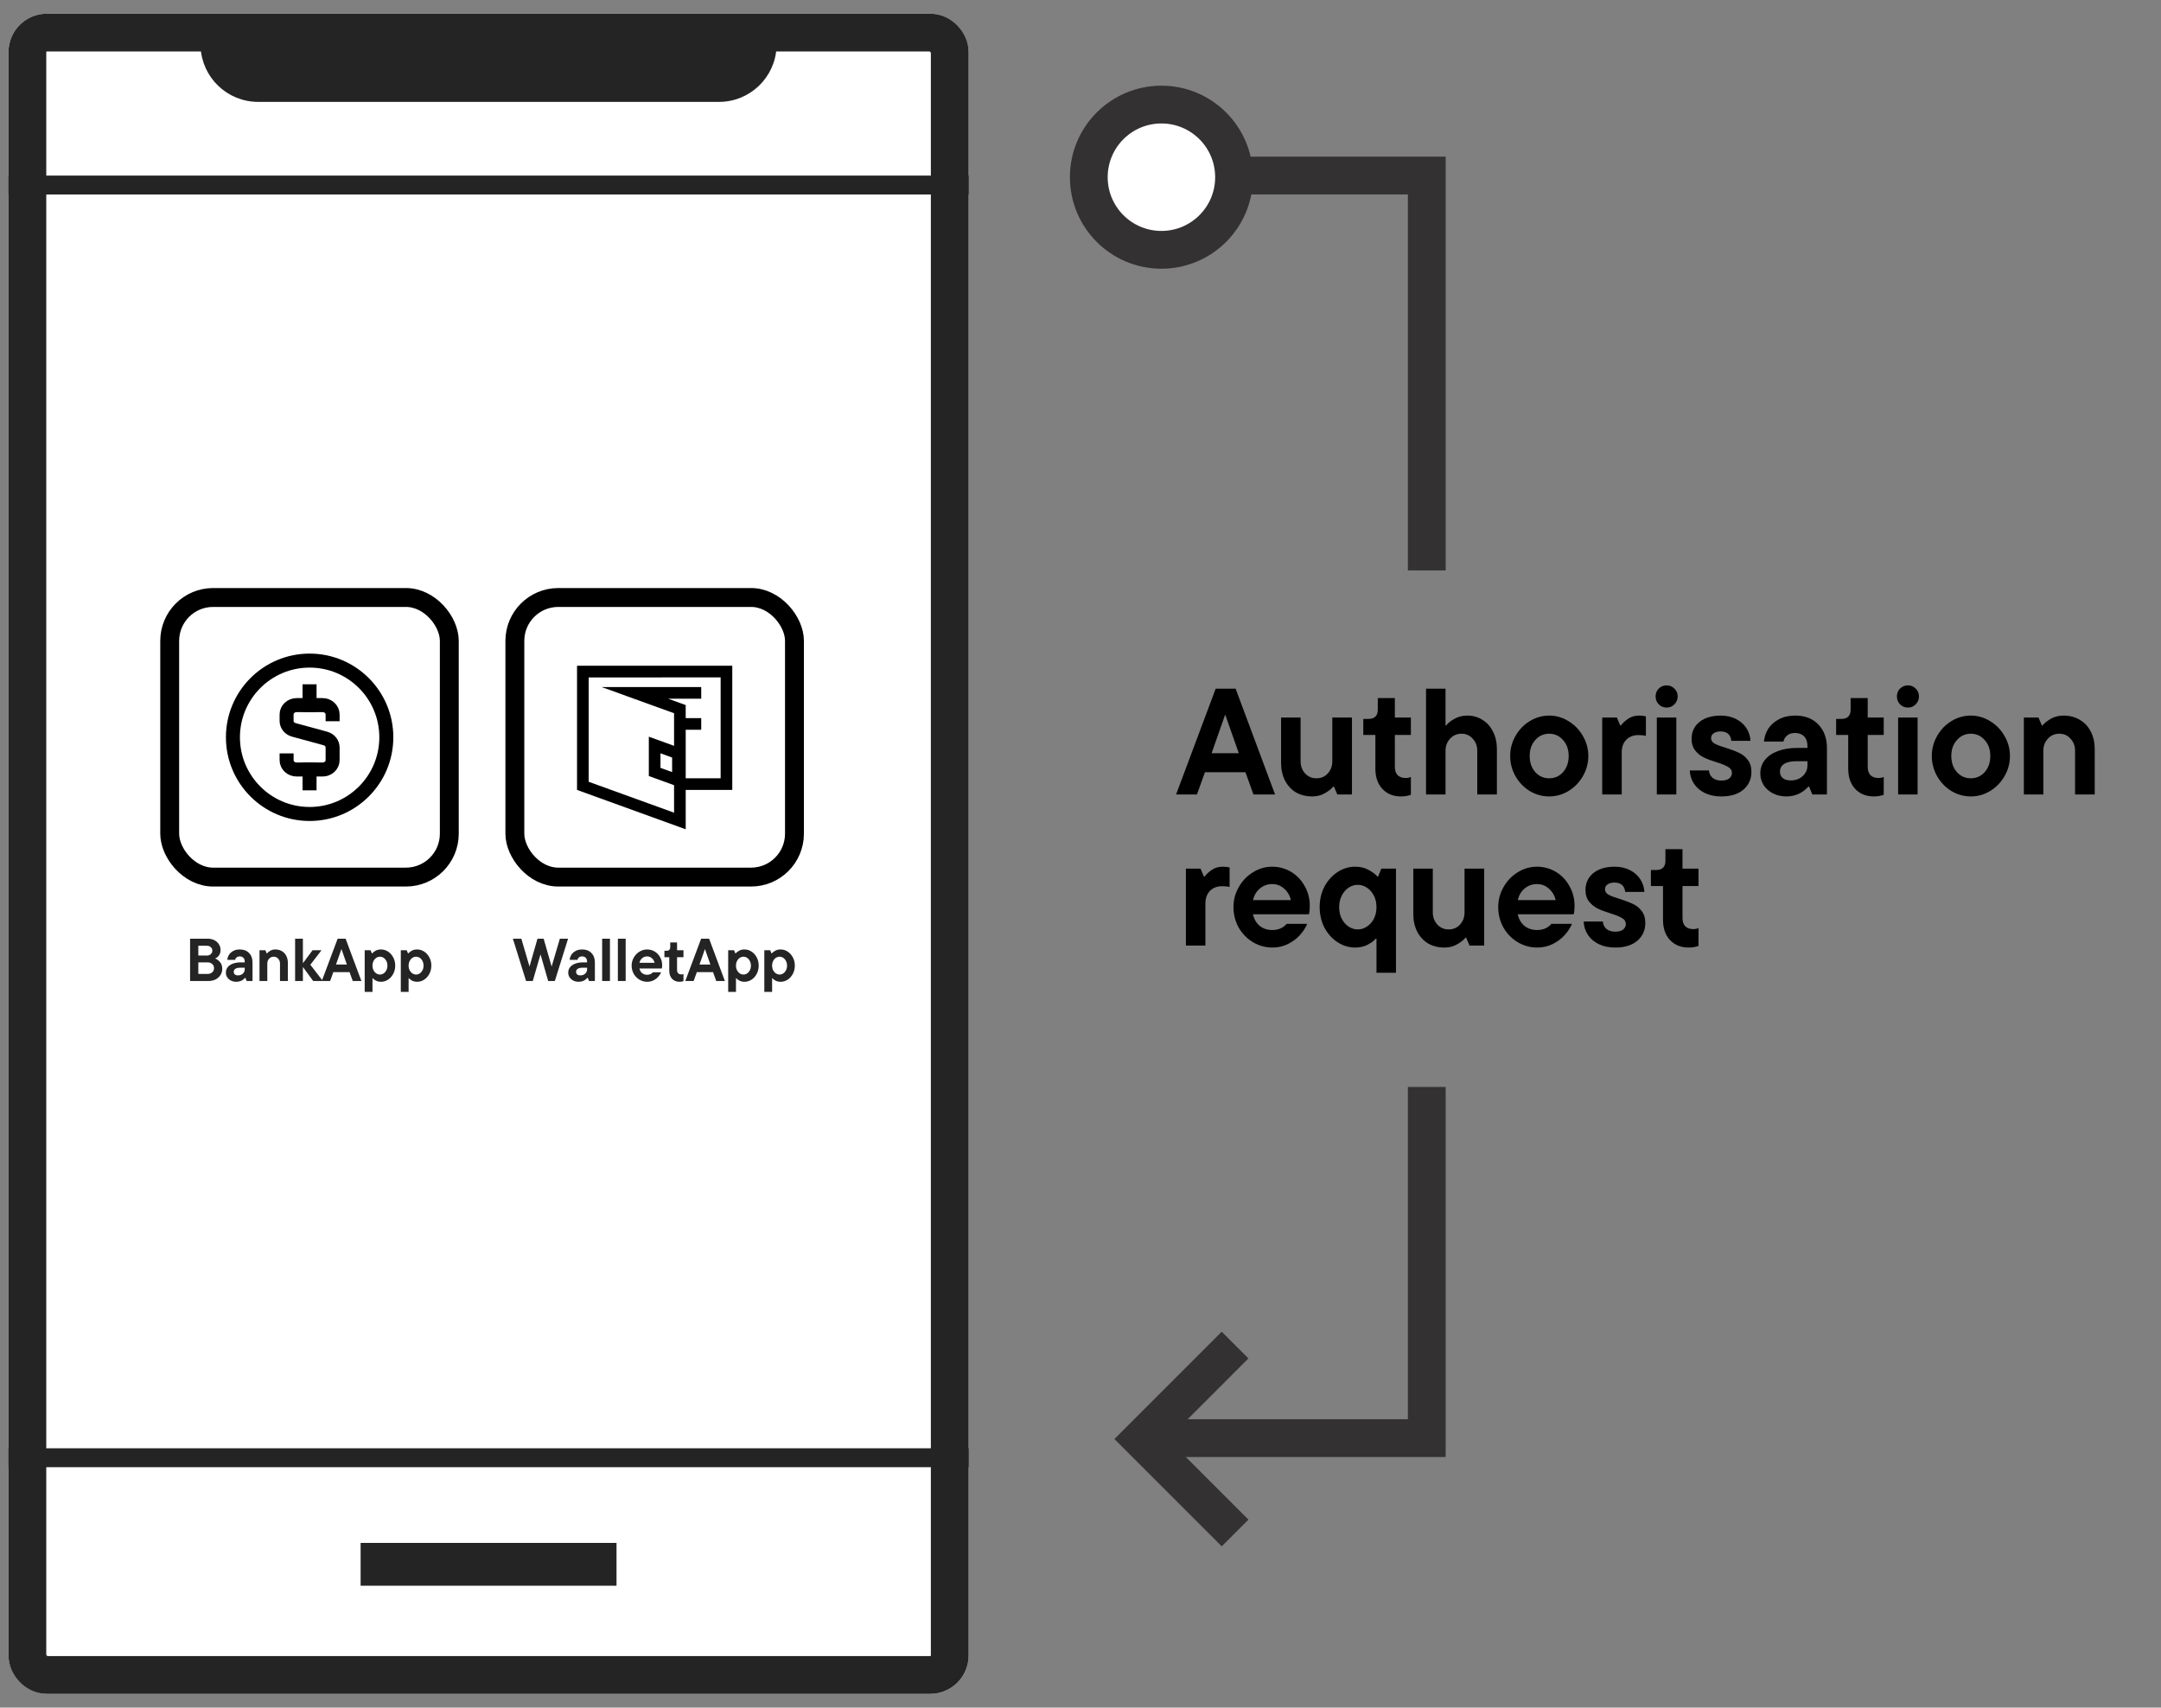 <svg width="143" height="113" viewBox="0 0 143 113" fill="none" xmlns="http://www.w3.org/2000/svg">
<rect x="0" y="0" width="143" height="113" fill="#808080" stroke="none"/>
<g clip-path="url(#clip0_831_25386)">
<rect x="0.562" y="0.906" width="63.535" height="111.186" rx="2.541" fill="white"/>
<path d="M51.228 3.089C51.145 5.032 49.543 6.583 47.578 6.583H17.082C15.117 6.583 13.515 5.032 13.432 3.089H51.228Z" fill="#242424" stroke="#242424" stroke-width="0.318"/>
<line x1="0.562" y1="12.246" x2="64.097" y2="12.246" stroke="#242424" stroke-width="1.25"/>
<line x1="0.562" y1="96.465" x2="64.097" y2="96.465" stroke="#242424" stroke-width="1.25"/>
<rect x="23.863" y="102.102" width="16.934" height="2.833" fill="#242424"/>
<rect x="11.23" y="39.539" width="18.502" height="18.502" rx="2.871" stroke="black" stroke-width="1.25"/>
<g clip-path="url(#clip1_831_25386)">
<path d="M20.489 53.865C23.292 53.865 25.564 51.593 25.564 48.79C25.564 45.987 23.292 43.715 20.489 43.715C17.686 43.715 15.414 45.987 15.414 48.79C15.414 51.593 17.686 53.865 20.489 53.865Z" stroke="black" stroke-width="0.927"/>
<path d="M18.965 49.857V50.301C18.965 50.645 19.263 50.923 19.631 50.923H21.344C21.712 50.923 22.01 50.645 22.01 50.302V49.465C22.01 49.189 21.814 48.946 21.53 48.868L19.444 48.3C19.16 48.223 18.965 47.98 18.965 47.704L18.965 47.282C18.965 46.938 19.263 46.66 19.631 46.66H21.344C21.712 46.66 22.01 46.938 22.01 47.282V47.727" stroke="black" stroke-width="0.927"/>
<path d="M20.484 46.66V45.746" stroke="black" stroke-width="0.927" stroke-linecap="square"/>
<path d="M20.484 51.835V50.922" stroke="black" stroke-width="0.927" stroke-linecap="square"/>
</g>
<path d="M14.231 63.43C14.354 63.473 14.463 63.551 14.559 63.666C14.658 63.781 14.707 63.931 14.707 64.118C14.707 64.265 14.668 64.399 14.591 64.522C14.514 64.645 14.406 64.742 14.267 64.814C14.128 64.883 13.971 64.918 13.795 64.918H12.579V62.118H13.747C13.912 62.118 14.059 62.151 14.187 62.218C14.315 62.285 14.415 62.375 14.487 62.49C14.559 62.602 14.595 62.726 14.595 62.862C14.595 63.011 14.559 63.134 14.487 63.23C14.415 63.326 14.33 63.393 14.231 63.43ZM13.123 62.586V63.234H13.687C13.794 63.234 13.88 63.203 13.947 63.142C14.016 63.081 14.051 63.002 14.051 62.906C14.051 62.813 14.016 62.737 13.947 62.678C13.88 62.617 13.794 62.586 13.687 62.586H13.123ZM13.739 64.45C13.862 64.45 13.963 64.414 14.043 64.342C14.123 64.27 14.163 64.178 14.163 64.066C14.163 63.954 14.123 63.863 14.043 63.794C13.966 63.722 13.864 63.686 13.739 63.686H13.123V64.45H13.739ZM15.87 62.83C16.129 62.83 16.333 62.909 16.482 63.066C16.634 63.223 16.71 63.431 16.71 63.69V64.918H16.322L16.238 64.71H16.218C16.061 64.883 15.866 64.97 15.634 64.97C15.506 64.97 15.389 64.943 15.282 64.89C15.178 64.837 15.095 64.763 15.034 64.67C14.975 64.577 14.946 64.474 14.946 64.362C14.946 64.226 14.986 64.107 15.066 64.006C15.149 63.902 15.263 63.823 15.41 63.77C15.557 63.714 15.726 63.686 15.918 63.686H16.194V63.638C16.194 63.529 16.165 63.443 16.106 63.382C16.047 63.321 15.967 63.29 15.866 63.29C15.775 63.29 15.703 63.314 15.65 63.362C15.599 63.407 15.569 63.459 15.558 63.518H15.042C15.053 63.398 15.09 63.286 15.154 63.182C15.221 63.078 15.314 62.994 15.434 62.93C15.557 62.863 15.702 62.83 15.87 62.83ZM15.75 64.546C15.881 64.546 15.987 64.507 16.07 64.43C16.153 64.35 16.194 64.257 16.194 64.15V64.038H15.906C15.754 64.038 15.642 64.063 15.57 64.114C15.501 64.162 15.466 64.229 15.466 64.314C15.466 64.383 15.49 64.439 15.538 64.482C15.589 64.525 15.659 64.546 15.75 64.546ZM17.172 64.918V62.882H17.56L17.648 63.09H17.668C17.71 63.034 17.781 62.977 17.88 62.918C17.978 62.859 18.093 62.83 18.224 62.83C18.386 62.83 18.529 62.867 18.652 62.942C18.777 63.014 18.874 63.118 18.944 63.254C19.013 63.387 19.048 63.542 19.048 63.718V64.918H18.528V63.762C18.528 63.634 18.488 63.527 18.408 63.442C18.33 63.354 18.232 63.31 18.112 63.31C17.989 63.31 17.888 63.354 17.808 63.442C17.728 63.527 17.688 63.634 17.688 63.762V64.918H17.172ZM20.536 63.842L21.364 64.918H20.724L20.044 63.99V64.918H19.528V62.118H20.044V63.742L20.684 62.882H21.276L20.536 63.842ZM23.915 64.918H23.343L23.131 64.33H22.058L21.846 64.918H21.294L22.343 62.118H22.87L23.915 64.918ZM22.954 63.826L22.595 62.802L22.235 63.826H22.954ZM24.133 65.638V62.882H24.521L24.609 63.09H24.629C24.674 63.034 24.747 62.977 24.849 62.918C24.953 62.859 25.074 62.83 25.213 62.83C25.378 62.83 25.533 62.877 25.677 62.97C25.821 63.063 25.935 63.191 26.021 63.354C26.109 63.517 26.153 63.698 26.153 63.898C26.153 64.098 26.109 64.281 26.021 64.446C25.935 64.609 25.821 64.737 25.677 64.83C25.533 64.923 25.378 64.97 25.213 64.97C25.085 64.97 24.97 64.943 24.869 64.89C24.77 64.834 24.703 64.782 24.669 64.734H24.649V65.638H24.133ZM25.145 64.49C25.233 64.49 25.314 64.465 25.389 64.414C25.463 64.363 25.523 64.294 25.569 64.206C25.614 64.115 25.637 64.013 25.637 63.898C25.637 63.786 25.614 63.686 25.569 63.598C25.523 63.507 25.463 63.437 25.389 63.386C25.314 63.335 25.233 63.31 25.145 63.31C25.057 63.31 24.974 63.335 24.897 63.386C24.822 63.437 24.762 63.507 24.717 63.598C24.671 63.686 24.649 63.786 24.649 63.898C24.649 64.013 24.671 64.115 24.717 64.206C24.762 64.294 24.822 64.363 24.897 64.414C24.974 64.465 25.057 64.49 25.145 64.49ZM26.523 65.638V62.882H26.911L26.999 63.09H27.019C27.065 63.034 27.138 62.977 27.239 62.918C27.343 62.859 27.465 62.83 27.603 62.83C27.769 62.83 27.923 62.877 28.067 62.97C28.211 63.063 28.326 63.191 28.411 63.354C28.499 63.517 28.543 63.698 28.543 63.898C28.543 64.098 28.499 64.281 28.411 64.446C28.326 64.609 28.211 64.737 28.067 64.83C27.923 64.923 27.769 64.97 27.603 64.97C27.475 64.97 27.361 64.943 27.259 64.89C27.161 64.834 27.094 64.782 27.059 64.734H27.039V65.638H26.523ZM27.535 64.49C27.623 64.49 27.705 64.465 27.779 64.414C27.854 64.363 27.914 64.294 27.959 64.206C28.005 64.115 28.027 64.013 28.027 63.898C28.027 63.786 28.005 63.686 27.959 63.598C27.914 63.507 27.854 63.437 27.779 63.386C27.705 63.335 27.623 63.31 27.535 63.31C27.447 63.31 27.365 63.335 27.287 63.386C27.213 63.437 27.153 63.507 27.107 63.598C27.062 63.686 27.039 63.786 27.039 63.898C27.039 64.013 27.062 64.115 27.107 64.206C27.153 64.294 27.213 64.363 27.287 64.414C27.365 64.465 27.447 64.49 27.535 64.49Z" fill="#242424"/>
<rect x="34.07" y="39.539" width="18.502" height="18.502" rx="2.871" stroke="black" stroke-width="1.25"/>
<path d="M36.503 63.962L37.047 62.118H37.591L36.715 64.918H36.275L35.767 63.154L35.255 64.918H34.811L33.939 62.118H34.499L35.039 63.962L35.567 62.118H35.975L36.503 63.962ZM38.525 62.83C38.783 62.83 38.987 62.909 39.137 63.066C39.289 63.223 39.365 63.431 39.365 63.69V64.918H38.977L38.893 64.71H38.873C38.715 64.883 38.521 64.97 38.289 64.97C38.161 64.97 38.043 64.943 37.937 64.89C37.833 64.837 37.75 64.763 37.689 64.67C37.63 64.577 37.601 64.474 37.601 64.362C37.601 64.226 37.641 64.107 37.721 64.006C37.803 63.902 37.918 63.823 38.065 63.77C38.211 63.714 38.381 63.686 38.573 63.686H38.849V63.638C38.849 63.529 38.819 63.443 38.761 63.382C38.702 63.321 38.622 63.29 38.521 63.29C38.43 63.29 38.358 63.314 38.305 63.362C38.254 63.407 38.223 63.459 38.213 63.518H37.697C37.707 63.398 37.745 63.286 37.809 63.182C37.875 63.078 37.969 62.994 38.089 62.93C38.211 62.863 38.357 62.83 38.525 62.83ZM38.405 64.546C38.535 64.546 38.642 64.507 38.725 64.43C38.807 64.35 38.849 64.257 38.849 64.15V64.038H38.561C38.409 64.038 38.297 64.063 38.225 64.114C38.155 64.162 38.121 64.229 38.121 64.314C38.121 64.383 38.145 64.439 38.193 64.482C38.243 64.525 38.314 64.546 38.405 64.546ZM40.362 64.918H39.846V62.118H40.362V64.918ZM41.402 64.918H40.886V62.118H41.402V64.918ZM43.817 63.866C43.817 63.962 43.809 64.037 43.793 64.09H42.313C42.342 64.221 42.402 64.323 42.493 64.398C42.583 64.47 42.694 64.506 42.825 64.506C42.985 64.506 43.111 64.451 43.205 64.342H43.749C43.709 64.441 43.645 64.539 43.557 64.638C43.471 64.734 43.365 64.814 43.237 64.878C43.111 64.939 42.975 64.97 42.829 64.97C42.642 64.97 42.469 64.922 42.309 64.826C42.151 64.73 42.026 64.601 41.933 64.438C41.842 64.273 41.797 64.093 41.797 63.898C41.797 63.709 41.843 63.533 41.937 63.37C42.03 63.205 42.155 63.074 42.313 62.978C42.47 62.879 42.639 62.83 42.821 62.83C43.002 62.83 43.169 62.875 43.321 62.966C43.473 63.057 43.593 63.182 43.681 63.342C43.771 63.499 43.817 63.674 43.817 63.866ZM42.821 63.29C42.698 63.29 42.59 63.329 42.497 63.406C42.406 63.481 42.345 63.583 42.313 63.714H43.317C43.287 63.589 43.227 63.487 43.137 63.41C43.049 63.33 42.943 63.29 42.821 63.29ZM44.963 64.97C44.763 64.97 44.6 64.905 44.475 64.774C44.349 64.641 44.287 64.461 44.287 64.234V63.342H43.967V62.918H44.107C44.184 62.918 44.244 62.898 44.287 62.858C44.33 62.815 44.351 62.755 44.351 62.678V62.366H44.803V62.882H45.227V63.342H44.803V64.186C44.803 64.285 44.828 64.359 44.879 64.41C44.929 64.458 44.999 64.482 45.087 64.482C45.143 64.482 45.19 64.473 45.227 64.454V64.926C45.15 64.955 45.062 64.97 44.963 64.97ZM47.968 64.918H47.396L47.184 64.33H46.112L45.9 64.918H45.348L46.396 62.118H46.924L47.968 64.918ZM47.008 63.826L46.648 62.802L46.288 63.826H47.008ZM48.186 65.638V62.882H48.574L48.662 63.09H48.682C48.727 63.034 48.8 62.977 48.902 62.918C49.006 62.859 49.127 62.83 49.266 62.83C49.431 62.83 49.586 62.877 49.73 62.97C49.874 63.063 49.989 63.191 50.074 63.354C50.162 63.517 50.206 63.698 50.206 63.898C50.206 64.098 50.162 64.281 50.074 64.446C49.989 64.609 49.874 64.737 49.73 64.83C49.586 64.923 49.431 64.97 49.266 64.97C49.138 64.97 49.023 64.943 48.922 64.89C48.823 64.834 48.757 64.782 48.722 64.734H48.702V65.638H48.186ZM49.198 64.49C49.286 64.49 49.367 64.465 49.442 64.414C49.517 64.363 49.577 64.294 49.622 64.206C49.667 64.115 49.69 64.013 49.69 63.898C49.69 63.786 49.667 63.686 49.622 63.598C49.577 63.507 49.517 63.437 49.442 63.386C49.367 63.335 49.286 63.31 49.198 63.31C49.11 63.31 49.027 63.335 48.95 63.386C48.875 63.437 48.815 63.507 48.77 63.598C48.724 63.686 48.702 63.786 48.702 63.898C48.702 64.013 48.724 64.115 48.77 64.206C48.815 64.294 48.875 64.363 48.95 64.414C49.027 64.465 49.11 64.49 49.198 64.49ZM50.577 65.638V62.882H50.965L51.053 63.09H51.072C51.118 63.034 51.191 62.977 51.292 62.918C51.397 62.859 51.518 62.83 51.657 62.83C51.822 62.83 51.977 62.877 52.12 62.97C52.264 63.063 52.379 63.191 52.465 63.354C52.553 63.517 52.596 63.698 52.596 63.898C52.596 64.098 52.553 64.281 52.465 64.446C52.379 64.609 52.264 64.737 52.12 64.83C51.977 64.923 51.822 64.97 51.657 64.97C51.529 64.97 51.414 64.943 51.312 64.89C51.214 64.834 51.147 64.782 51.112 64.734H51.093V65.638H50.577ZM51.589 64.49C51.676 64.49 51.758 64.465 51.833 64.414C51.907 64.363 51.967 64.294 52.013 64.206C52.058 64.115 52.081 64.013 52.081 63.898C52.081 63.786 52.058 63.686 52.013 63.598C51.967 63.507 51.907 63.437 51.833 63.386C51.758 63.335 51.676 63.31 51.589 63.31C51.501 63.31 51.418 63.335 51.34 63.386C51.266 63.437 51.206 63.507 51.16 63.598C51.115 63.686 51.093 63.786 51.093 63.898C51.093 64.013 51.115 64.115 51.16 64.206C51.206 64.294 51.266 64.363 51.34 64.414C51.418 64.465 51.501 64.49 51.589 64.49Z" fill="#242424"/>
<path d="M38.184 44.055V52.273L45.375 54.878V52.273H48.457V44.055H38.184ZM47.687 51.503H45.375V48.292H46.402V47.522H45.375V46.659L44.214 46.238H46.402V45.467H39.807L40.177 45.596L40.238 45.616L41.523 46.084L44.605 47.198V49.356L42.935 48.75V51.354L44.605 51.96V53.779L38.954 51.734V44.83H40.326H40.31L47.687 44.825V51.503ZM44.476 50.131V51.092L43.706 50.815V49.849L44.476 50.131Z" fill="black"/>
</g>
<rect x="1.812" y="2.156" width="61.035" height="108.686" rx="1.291" stroke="#242424" stroke-width="2.5"/>
<path d="M84.375 52.574H82.945L82.415 51.104H79.735L79.205 52.574H77.825L80.445 45.574H81.765L84.375 52.574ZM81.975 49.844L81.075 47.284L80.175 49.844H81.975ZM86.833 52.704C86.426 52.704 86.066 52.614 85.753 52.434C85.446 52.248 85.206 51.988 85.033 51.654C84.859 51.314 84.773 50.924 84.773 50.484V47.484H86.063V50.374C86.063 50.694 86.163 50.964 86.363 51.184C86.563 51.398 86.813 51.504 87.113 51.504C87.419 51.504 87.669 51.398 87.863 51.184C88.063 50.964 88.163 50.694 88.163 50.374V47.484H89.463V52.574H88.493L88.273 52.054H88.223C88.116 52.194 87.936 52.338 87.683 52.484C87.436 52.631 87.153 52.704 86.833 52.704ZM92.703 52.704C92.203 52.704 91.796 52.541 91.483 52.214C91.169 51.881 91.013 51.431 91.013 50.864V48.634H90.213V47.574H90.562C90.756 47.574 90.906 47.524 91.013 47.424C91.119 47.318 91.172 47.168 91.172 46.974V46.194H92.302V47.484H93.362V48.634H92.302V50.744C92.302 50.991 92.366 51.178 92.493 51.304C92.619 51.424 92.793 51.484 93.013 51.484C93.153 51.484 93.269 51.461 93.362 51.414V52.594C93.169 52.668 92.949 52.704 92.703 52.704ZM94.365 52.574V45.574H95.655V48.004H95.705C95.791 47.871 95.962 47.731 96.215 47.584C96.475 47.431 96.768 47.354 97.095 47.354C97.468 47.354 97.802 47.448 98.095 47.634C98.395 47.814 98.628 48.074 98.795 48.414C98.968 48.748 99.055 49.134 99.055 49.574V52.574H97.755V49.684C97.755 49.364 97.655 49.098 97.455 48.884C97.261 48.664 97.015 48.554 96.715 48.554C96.408 48.554 96.155 48.664 95.955 48.884C95.755 49.098 95.655 49.364 95.655 49.684V52.574H94.365ZM102.514 52.704C102.054 52.704 101.624 52.584 101.224 52.344C100.83 52.098 100.517 51.771 100.284 51.364C100.05 50.951 99.933 50.504 99.933 50.024C99.933 49.551 100.05 49.111 100.284 48.704C100.517 48.291 100.83 47.964 101.224 47.724C101.624 47.478 102.054 47.354 102.514 47.354C102.974 47.354 103.4 47.478 103.794 47.724C104.194 47.964 104.51 48.291 104.744 48.704C104.984 49.111 105.104 49.551 105.104 50.024C105.104 50.504 104.984 50.951 104.744 51.364C104.51 51.771 104.194 52.098 103.794 52.344C103.4 52.584 102.974 52.704 102.514 52.704ZM102.514 51.504C102.88 51.504 103.187 51.368 103.434 51.094C103.68 50.814 103.804 50.458 103.804 50.024C103.804 49.598 103.68 49.248 103.434 48.974C103.187 48.694 102.88 48.554 102.514 48.554C102.147 48.554 101.84 48.694 101.594 48.974C101.347 49.248 101.224 49.598 101.224 50.024C101.224 50.458 101.347 50.814 101.594 51.094C101.84 51.368 102.147 51.504 102.514 51.504ZM106.024 52.574V47.484H106.994L107.214 48.004H107.264C107.364 47.864 107.517 47.721 107.724 47.574C107.93 47.428 108.177 47.354 108.464 47.354C108.644 47.354 108.794 47.371 108.914 47.404V48.694C108.787 48.661 108.624 48.644 108.424 48.644C108.09 48.644 107.82 48.748 107.614 48.954C107.414 49.161 107.314 49.444 107.314 49.804V52.574H106.024ZM110.927 52.574H109.637V47.484H110.927V52.574ZM110.287 46.824C110.087 46.824 109.914 46.754 109.767 46.614C109.627 46.468 109.557 46.291 109.557 46.084C109.557 45.878 109.627 45.704 109.767 45.564C109.914 45.424 110.087 45.354 110.287 45.354C110.487 45.354 110.657 45.424 110.797 45.564C110.944 45.704 111.017 45.878 111.017 46.084C111.017 46.291 110.944 46.468 110.797 46.614C110.657 46.754 110.487 46.824 110.287 46.824ZM113.907 52.704C113.5 52.704 113.14 52.631 112.827 52.484C112.514 52.331 112.27 52.124 112.097 51.864C111.924 51.598 111.83 51.304 111.817 50.984H113.087C113.1 51.184 113.18 51.348 113.327 51.474C113.474 51.594 113.667 51.654 113.907 51.654C114.134 51.654 114.307 51.608 114.427 51.514C114.547 51.414 114.607 51.294 114.607 51.154C114.607 50.981 114.524 50.848 114.357 50.754C114.197 50.654 113.944 50.551 113.597 50.444C113.25 50.338 112.967 50.231 112.747 50.124C112.527 50.018 112.337 49.864 112.177 49.664C112.017 49.464 111.937 49.204 111.937 48.884C111.937 48.598 112.01 48.338 112.157 48.104C112.31 47.871 112.53 47.688 112.817 47.554C113.11 47.421 113.457 47.354 113.857 47.354C114.237 47.354 114.574 47.428 114.867 47.574C115.16 47.721 115.39 47.921 115.557 48.174C115.724 48.428 115.817 48.711 115.837 49.024H114.567C114.52 48.611 114.284 48.404 113.857 48.404C113.657 48.404 113.5 48.448 113.387 48.534C113.28 48.614 113.227 48.718 113.227 48.844C113.227 48.998 113.304 49.118 113.457 49.204C113.61 49.291 113.857 49.384 114.197 49.484C114.557 49.598 114.847 49.708 115.067 49.814C115.294 49.914 115.487 50.068 115.647 50.274C115.814 50.481 115.897 50.751 115.897 51.084C115.897 51.558 115.72 51.948 115.367 52.254C115.02 52.554 114.534 52.704 113.907 52.704ZM118.795 47.354C119.442 47.354 119.952 47.551 120.325 47.944C120.705 48.338 120.895 48.858 120.895 49.504V52.574H119.925L119.715 52.054H119.665C119.272 52.488 118.785 52.704 118.205 52.704C117.885 52.704 117.592 52.638 117.325 52.504C117.065 52.371 116.858 52.188 116.705 51.954C116.558 51.721 116.485 51.464 116.485 51.184C116.485 50.844 116.585 50.548 116.785 50.294C116.992 50.034 117.278 49.838 117.645 49.704C118.012 49.564 118.435 49.494 118.915 49.494H119.605V49.374C119.605 49.101 119.532 48.888 119.385 48.734C119.238 48.581 119.038 48.504 118.785 48.504C118.558 48.504 118.378 48.564 118.245 48.684C118.118 48.798 118.042 48.928 118.015 49.074H116.725C116.752 48.774 116.845 48.494 117.005 48.234C117.172 47.974 117.405 47.764 117.705 47.604C118.012 47.438 118.375 47.354 118.795 47.354ZM118.495 51.644C118.822 51.644 119.088 51.548 119.295 51.354C119.502 51.154 119.605 50.921 119.605 50.654V50.374H118.885C118.505 50.374 118.225 50.438 118.045 50.564C117.872 50.684 117.785 50.851 117.785 51.064C117.785 51.238 117.845 51.378 117.965 51.484C118.092 51.591 118.268 51.644 118.495 51.644ZM123.992 52.704C123.492 52.704 123.085 52.541 122.772 52.214C122.458 51.881 122.302 51.431 122.302 50.864V48.634H121.502V47.574H121.852C122.045 47.574 122.195 47.524 122.302 47.424C122.408 47.318 122.462 47.168 122.462 46.974V46.194H123.592V47.484H124.652V48.634H123.592V50.744C123.592 50.991 123.655 51.178 123.782 51.304C123.908 51.424 124.082 51.484 124.302 51.484C124.442 51.484 124.558 51.461 124.652 51.414V52.594C124.458 52.668 124.238 52.704 123.992 52.704ZM126.894 52.574H125.604V47.484H126.894V52.574ZM126.254 46.824C126.054 46.824 125.881 46.754 125.734 46.614C125.594 46.468 125.524 46.291 125.524 46.084C125.524 45.878 125.594 45.704 125.734 45.564C125.881 45.424 126.054 45.354 126.254 45.354C126.454 45.354 126.624 45.424 126.764 45.564C126.911 45.704 126.984 45.878 126.984 46.084C126.984 46.291 126.911 46.468 126.764 46.614C126.624 46.754 126.454 46.824 126.254 46.824ZM130.414 52.704C129.954 52.704 129.524 52.584 129.124 52.344C128.731 52.098 128.417 51.771 128.184 51.364C127.951 50.951 127.834 50.504 127.834 50.024C127.834 49.551 127.951 49.111 128.184 48.704C128.417 48.291 128.731 47.964 129.124 47.724C129.524 47.478 129.954 47.354 130.414 47.354C130.874 47.354 131.301 47.478 131.694 47.724C132.094 47.964 132.411 48.291 132.644 48.704C132.884 49.111 133.004 49.551 133.004 50.024C133.004 50.504 132.884 50.951 132.644 51.364C132.411 51.771 132.094 52.098 131.694 52.344C131.301 52.584 130.874 52.704 130.414 52.704ZM130.414 51.504C130.781 51.504 131.087 51.368 131.334 51.094C131.581 50.814 131.704 50.458 131.704 50.024C131.704 49.598 131.581 49.248 131.334 48.974C131.087 48.694 130.781 48.554 130.414 48.554C130.047 48.554 129.741 48.694 129.494 48.974C129.247 49.248 129.124 49.598 129.124 50.024C129.124 50.458 129.247 50.814 129.494 51.094C129.741 51.368 130.047 51.504 130.414 51.504ZM133.924 52.574V47.484H134.894L135.114 48.004H135.164C135.271 47.864 135.448 47.721 135.694 47.574C135.941 47.428 136.228 47.354 136.554 47.354C136.961 47.354 137.318 47.448 137.624 47.634C137.938 47.814 138.181 48.074 138.354 48.414C138.528 48.748 138.614 49.134 138.614 49.574V52.574H137.314V49.684C137.314 49.364 137.214 49.098 137.014 48.884C136.821 48.664 136.574 48.554 136.274 48.554C135.968 48.554 135.714 48.664 135.514 48.884C135.314 49.098 135.214 49.364 135.214 49.684V52.574H133.924ZM78.475 62.574V57.484H79.445L79.665 58.004H79.715C79.815 57.864 79.968 57.721 80.175 57.574C80.382 57.428 80.628 57.354 80.915 57.354C81.095 57.354 81.245 57.371 81.365 57.404V58.694C81.238 58.661 81.075 58.644 80.875 58.644C80.542 58.644 80.272 58.748 80.065 58.954C79.865 59.161 79.765 59.444 79.765 59.804V62.574H78.475ZM86.673 59.944C86.673 60.184 86.653 60.371 86.613 60.504H82.913C82.986 60.831 83.136 61.088 83.363 61.274C83.59 61.454 83.866 61.544 84.193 61.544C84.593 61.544 84.91 61.408 85.143 61.134H86.503C86.403 61.381 86.243 61.628 86.023 61.874C85.81 62.114 85.543 62.314 85.223 62.474C84.91 62.628 84.57 62.704 84.203 62.704C83.736 62.704 83.303 62.584 82.903 62.344C82.51 62.104 82.196 61.781 81.963 61.374C81.736 60.961 81.623 60.511 81.623 60.024C81.623 59.551 81.74 59.111 81.973 58.704C82.206 58.291 82.52 57.964 82.913 57.724C83.306 57.478 83.73 57.354 84.183 57.354C84.636 57.354 85.053 57.468 85.433 57.694C85.813 57.921 86.113 58.234 86.333 58.634C86.56 59.028 86.673 59.464 86.673 59.944ZM84.183 58.504C83.876 58.504 83.606 58.601 83.373 58.794C83.146 58.981 82.993 59.238 82.913 59.564H85.423C85.35 59.251 85.2 58.998 84.973 58.804C84.753 58.604 84.49 58.504 84.183 58.504ZM91.086 64.374V62.114H91.036C90.949 62.234 90.779 62.364 90.526 62.504C90.279 62.638 89.996 62.704 89.676 62.704C89.263 62.704 88.876 62.588 88.516 62.354C88.156 62.121 87.866 61.801 87.646 61.394C87.433 60.981 87.326 60.524 87.326 60.024C87.326 59.524 87.433 59.071 87.646 58.664C87.866 58.258 88.156 57.938 88.516 57.704C88.876 57.471 89.263 57.354 89.676 57.354C90.023 57.354 90.323 57.428 90.576 57.574C90.836 57.714 91.026 57.858 91.146 58.004H91.196L91.406 57.484H92.376V64.374H91.086ZM89.846 61.504C90.066 61.504 90.269 61.441 90.456 61.314C90.649 61.188 90.803 61.014 90.916 60.794C91.029 60.568 91.086 60.311 91.086 60.024C91.086 59.744 91.029 59.494 90.916 59.274C90.803 59.048 90.649 58.871 90.456 58.744C90.269 58.618 90.066 58.554 89.846 58.554C89.626 58.554 89.423 58.618 89.236 58.744C89.049 58.871 88.899 59.048 88.786 59.274C88.673 59.494 88.616 59.744 88.616 60.024C88.616 60.311 88.673 60.568 88.786 60.794C88.899 61.014 89.049 61.188 89.236 61.314C89.423 61.441 89.626 61.504 89.846 61.504ZM95.583 62.704C95.176 62.704 94.816 62.614 94.503 62.434C94.196 62.248 93.956 61.988 93.783 61.654C93.609 61.314 93.523 60.924 93.523 60.484V57.484H94.813V60.374C94.813 60.694 94.913 60.964 95.113 61.184C95.313 61.398 95.563 61.504 95.863 61.504C96.169 61.504 96.419 61.398 96.613 61.184C96.813 60.964 96.913 60.694 96.913 60.374V57.484H98.213V62.574H97.243L97.023 62.054H96.973C96.866 62.194 96.686 62.338 96.433 62.484C96.186 62.631 95.903 62.704 95.583 62.704ZM104.193 59.944C104.193 60.184 104.173 60.371 104.133 60.504H100.433C100.506 60.831 100.656 61.088 100.883 61.274C101.109 61.454 101.386 61.544 101.713 61.544C102.113 61.544 102.429 61.408 102.663 61.134H104.023C103.923 61.381 103.763 61.628 103.543 61.874C103.329 62.114 103.063 62.314 102.743 62.474C102.429 62.628 102.089 62.704 101.723 62.704C101.256 62.704 100.823 62.584 100.423 62.344C100.029 62.104 99.716 61.781 99.483 61.374C99.256 60.961 99.142 60.511 99.142 60.024C99.142 59.551 99.259 59.111 99.493 58.704C99.726 58.291 100.039 57.964 100.433 57.724C100.826 57.478 101.249 57.354 101.703 57.354C102.156 57.354 102.573 57.468 102.953 57.694C103.333 57.921 103.633 58.234 103.853 58.634C104.079 59.028 104.193 59.464 104.193 59.944ZM101.703 58.504C101.396 58.504 101.126 58.601 100.893 58.794C100.666 58.981 100.513 59.238 100.433 59.564H102.943C102.869 59.251 102.719 58.998 102.493 58.804C102.273 58.604 102.009 58.504 101.703 58.504ZM106.886 62.704C106.479 62.704 106.119 62.631 105.806 62.484C105.492 62.331 105.249 62.124 105.076 61.864C104.902 61.598 104.809 61.304 104.796 60.984H106.066C106.079 61.184 106.159 61.348 106.306 61.474C106.452 61.594 106.646 61.654 106.886 61.654C107.112 61.654 107.286 61.608 107.406 61.514C107.526 61.414 107.586 61.294 107.586 61.154C107.586 60.981 107.502 60.848 107.336 60.754C107.176 60.654 106.922 60.551 106.576 60.444C106.229 60.338 105.946 60.231 105.726 60.124C105.506 60.018 105.316 59.864 105.156 59.664C104.996 59.464 104.916 59.204 104.916 58.884C104.916 58.598 104.989 58.338 105.136 58.104C105.289 57.871 105.509 57.688 105.796 57.554C106.089 57.421 106.436 57.354 106.836 57.354C107.216 57.354 107.552 57.428 107.846 57.574C108.139 57.721 108.369 57.921 108.536 58.174C108.702 58.428 108.796 58.711 108.816 59.024H107.546C107.499 58.611 107.262 58.404 106.836 58.404C106.636 58.404 106.479 58.448 106.366 58.534C106.259 58.614 106.206 58.718 106.206 58.844C106.206 58.998 106.282 59.118 106.436 59.204C106.589 59.291 106.836 59.384 107.176 59.484C107.536 59.598 107.826 59.708 108.046 59.814C108.272 59.914 108.466 60.068 108.626 60.274C108.792 60.481 108.876 60.751 108.876 61.084C108.876 61.558 108.699 61.948 108.346 62.254C107.999 62.554 107.512 62.704 106.886 62.704ZM111.736 62.704C111.236 62.704 110.829 62.541 110.516 62.214C110.202 61.881 110.046 61.431 110.046 60.864V58.634H109.246V57.574H109.596C109.789 57.574 109.939 57.524 110.046 57.424C110.152 57.318 110.206 57.168 110.206 56.974V56.194H111.336V57.484H112.396V58.634H111.336V60.744C111.336 60.991 111.399 61.178 111.526 61.304C111.652 61.424 111.826 61.484 112.046 61.484C112.186 61.484 112.302 61.461 112.396 61.414V62.594C112.202 62.668 111.982 62.704 111.736 62.704Z" fill="black"/>
<path d="M80.845 100.561L75.512 95.228L80.845 89.894" stroke="#333132" stroke-width="2.5" stroke-linecap="square"/>
<path d="M76.223 95.168L94.414 95.168L94.414 71.93" stroke="#333132" stroke-width="2.5"/>
<path d="M76.508 11.617L94.414 11.617L94.414 37.748" stroke="#333132" stroke-width="2.5"/>
<circle cx="76.855" cy="11.726" r="4.806" transform="rotate(180 76.855 11.726)" fill="white" stroke="#333132" stroke-width="2.5"/>
<defs>
<clipPath id="clip0_831_25386">
<rect x="0.562" y="0.906" width="63.535" height="111.186" rx="2.541" fill="white"/>
</clipPath>
<clipPath id="clip1_831_25386">
<rect width="12.18" height="12.18" fill="white" transform="translate(14.395 42.699)"/>
</clipPath>
</defs>
</svg>
